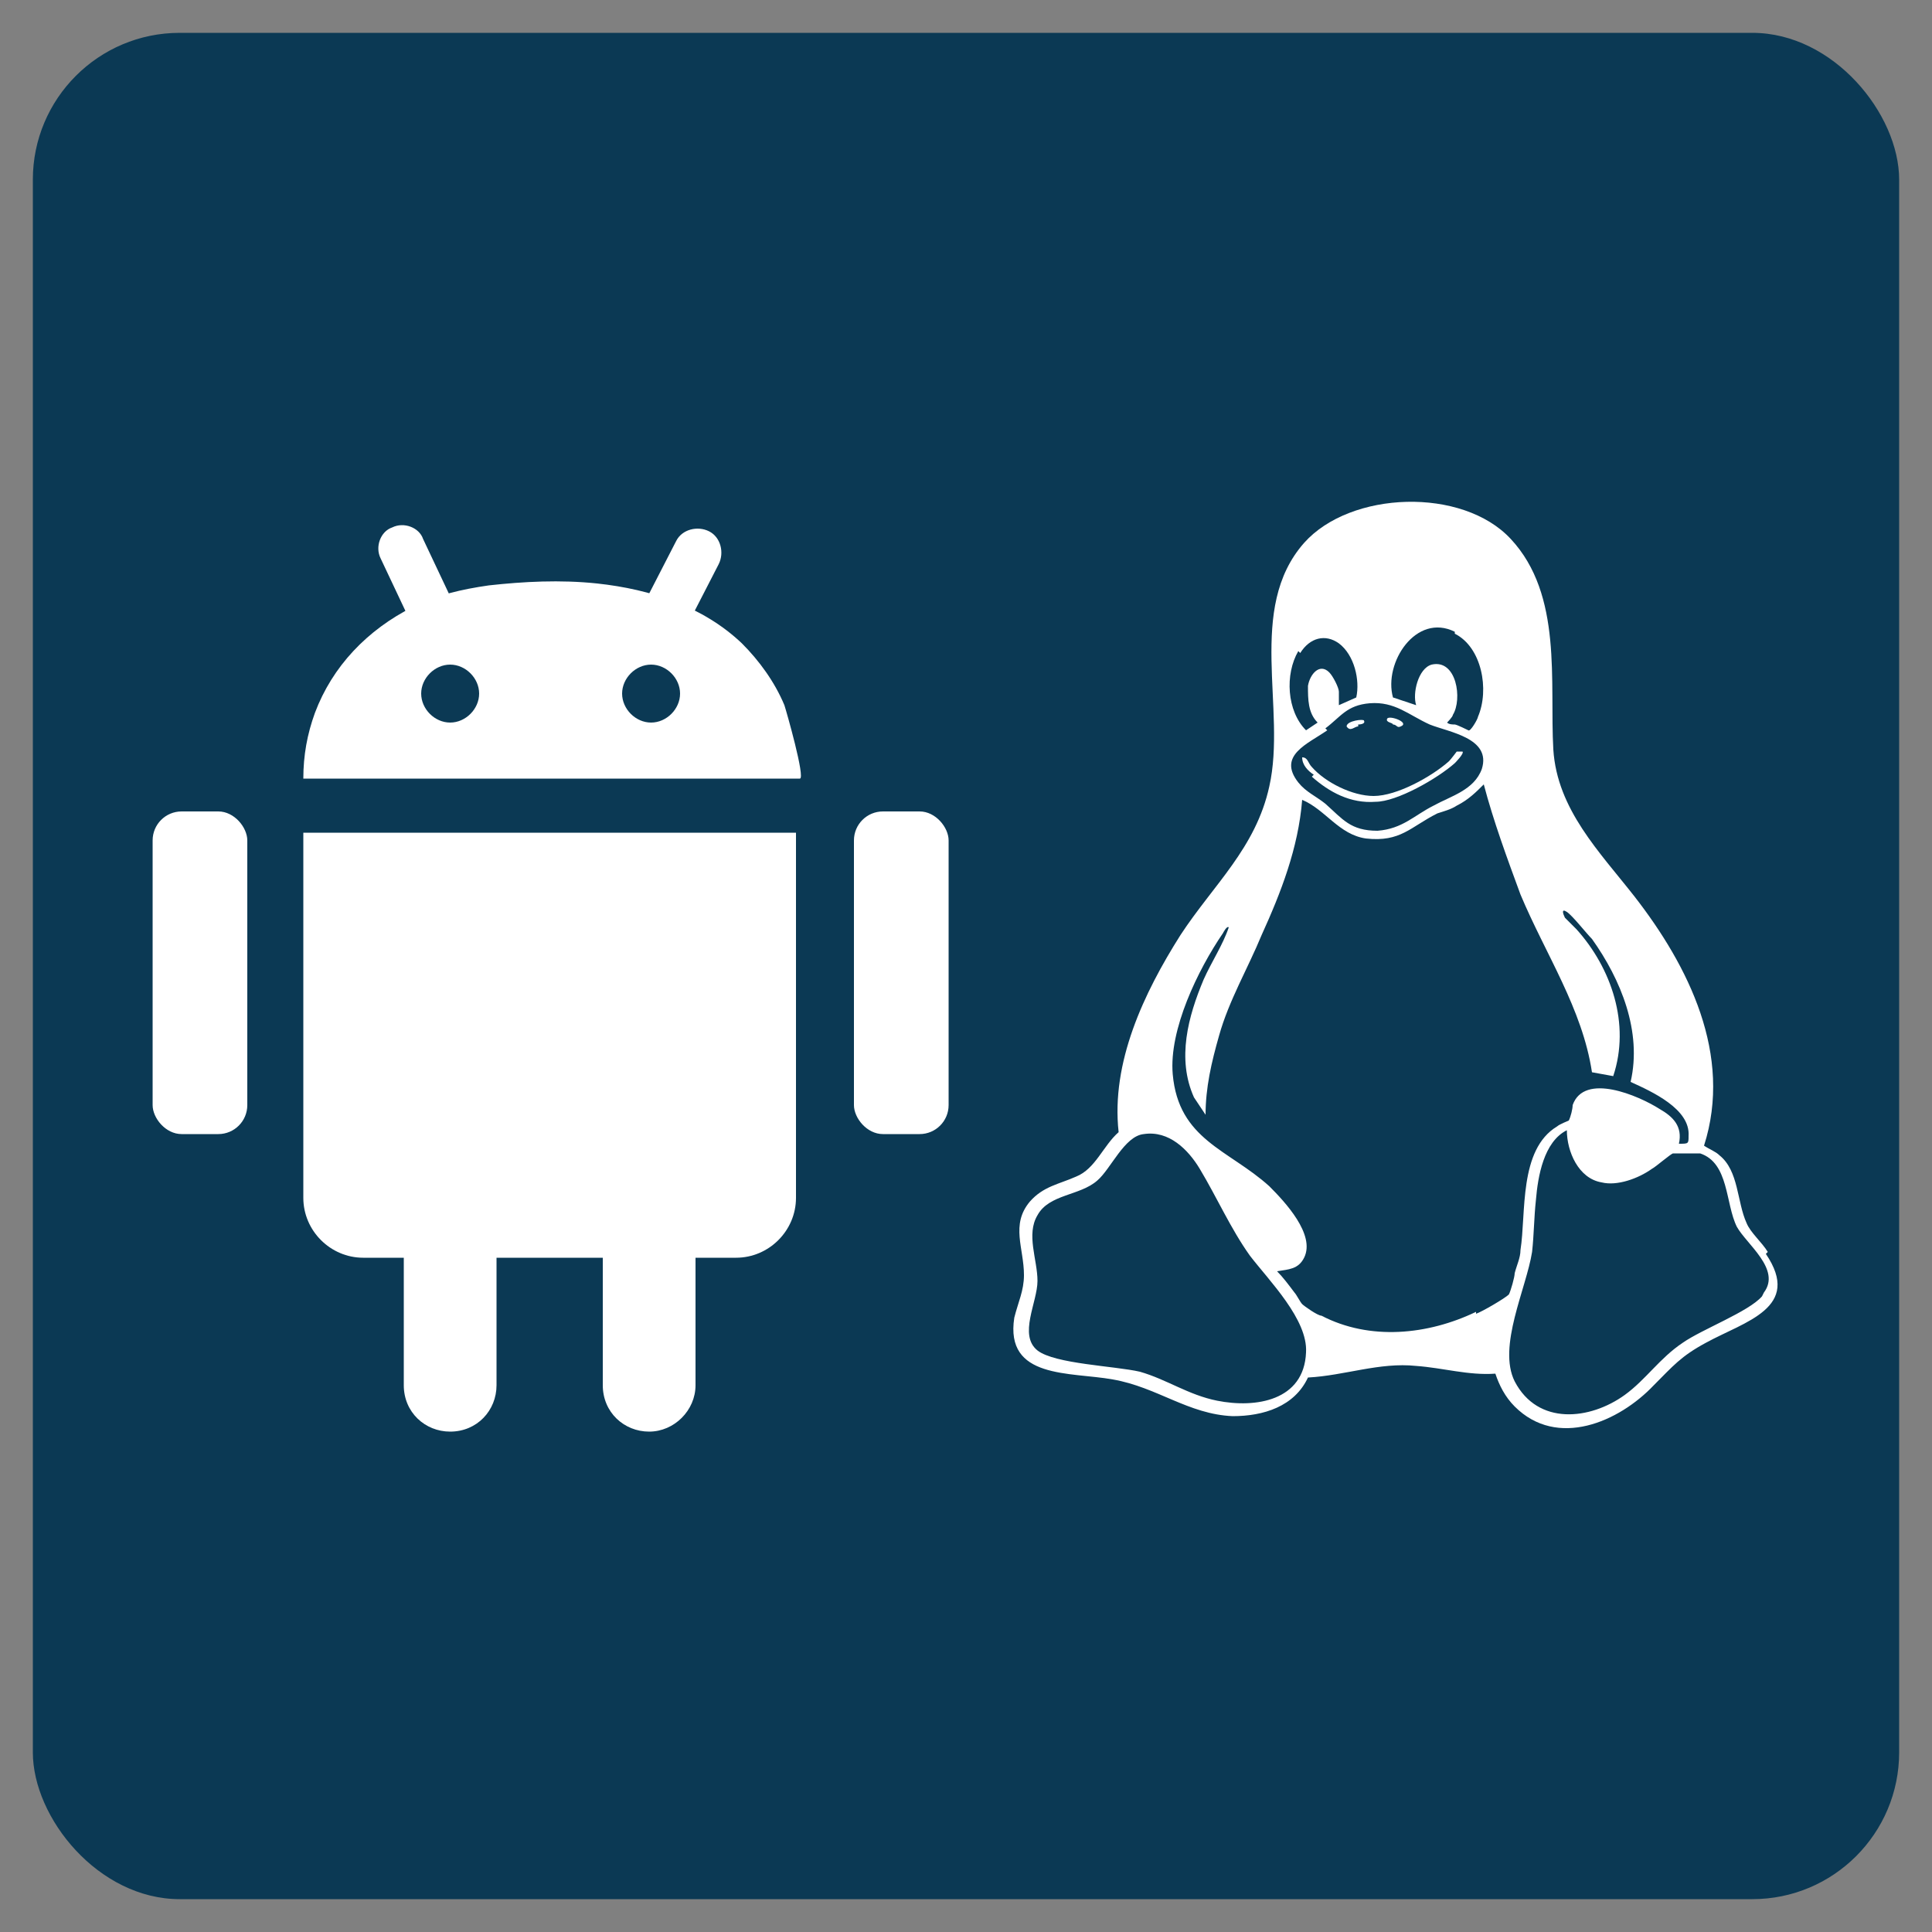 <?xml version="1.0" encoding="UTF-8"?>
<svg id="Layer_1" xmlns="http://www.w3.org/2000/svg" version="1.1" viewBox="0 0 100 100">
  <rect x="0" y="0" width="100" height="100" fill="#808080" stroke="none"/>
  <!-- Generator: Adobe Illustrator 29.0.1, SVG Export Plug-In . SVG Version: 2.1.0 Build 192)  -->
  <defs>
    <style>
      .st0 {
        fill: #fff;
      }

      .st1 {
        fill: #0b3954;
      }
    </style>
  </defs>
  <rect class="st1" x="1.7" y="1.7" width="96.6" height="96.6" rx="7.6" ry="7.6"/>
  <g>
    <g>
      <rect class="st0" x="44.2" y="42" width="4.9" height="16.7" rx="1.5" ry="1.5"/>
      <rect class="st0" x="7.9" y="42" width="4.9" height="16.7" rx="1.5" ry="1.5"/>
      <path class="st0" d="M15.7,43.1v18.9c0,1.7,1.4,3.1,3.1,3.1h2.1v6.6c0,1.4,1.1,2.4,2.4,2.4h0c1.4,0,2.4-1.1,2.4-2.4v-6.6h5.5v6.6c0,1.4,1.1,2.4,2.4,2.4s2.4-1.1,2.4-2.4v-6.6h2.1c1.7,0,3.1-1.4,3.1-3.1v-18.9H15.7Z"/>
      <path class="st0" d="M40.6,36.5c-.5-1.2-1.3-2.3-2.2-3.2-2-1.9-4.7-2.8-7.5-3.1-1.9-.2-3.8-.1-5.6.1-1.4.2-2.7.5-3.9,1.1-2.4,1.2-4.2,3.1-5.1,5.5-.4,1.1-.6,2.2-.6,3.4,0,0,25.7,0,25.7,0,.3,0-.7-3.5-.8-3.8ZM23.3,37.4c-.8,0-1.5-.7-1.5-1.5s.7-1.5,1.5-1.5,1.5.7,1.5,1.5-.7,1.5-1.5,1.5ZM33.7,37.4c-.8,0-1.5-.7-1.5-1.5s.7-1.5,1.5-1.5,1.5.7,1.5,1.5-.7,1.5-1.5,1.5Z"/>
      <path class="st0" d="M34.3,33.3c-.2,0-.4,0-.6-.1-.6-.3-.8-1.1-.5-1.7l1.8-3.5c.3-.6,1.1-.8,1.7-.5.6.3.8,1.1.5,1.7l-1.8,3.5c-.2.4-.7.7-1.1.7Z"/>
      <path class="st0" d="M22.5,33.2c-.5,0-.9-.3-1.1-.7l-1.7-3.6c-.3-.6,0-1.4.6-1.6.6-.3,1.4,0,1.6.6l1.7,3.6c.3.6,0,1.4-.6,1.6-.2,0-.3.1-.5.1Z"/>
    </g>
    <g>
      <path class="st0" d="M91.5,64.8c-.3-.5-.9-1-1.1-1.5-.5-1.1-.4-2.7-1.4-3.5-.2-.2-.5-.3-.8-.5,1.5-4.7-.8-9.3-3.6-12.9-1.8-2.3-4-4.5-4.2-7.6-.2-3.5.5-8-2.2-10.9-2.5-2.7-8.3-2.5-10.7.2-3,3.4-.9,8.6-1.8,12.6-.7,3.2-2.9,5.1-4.6,7.7-1.9,3-3.6,6.6-3.2,10.2-.8.7-1.2,1.9-2.2,2.3-.9.4-1.7.5-2.4,1.3-1,1.2-.3,2.4-.3,3.8,0,.8-.3,1.4-.5,2.2-.5,3.2,2.9,2.8,5.1,3.2,2.3.4,3.9,1.8,6.2,1.9,1.6,0,3.2-.5,3.9-2,1.9-.1,3.7-.8,5.6-.6,1.4.1,2.7.5,4.1.4.2.6.5,1.2,1,1.7,2.2,2.2,5.4.8,7.2-1.1,1-1,1.4-1.5,2.7-2.2,2-1.1,5-1.8,3.1-4.6ZM75.3,32.8c1.4.7,1.8,2.9,1.2,4.3,0,.1-.4.8-.5.7,0,0-.6-.3-.7-.3-.1,0-.3,0-.4-.1,0,0,.3-.3.3-.4.5-.8.2-2.9-1.1-2.6-.7.2-1,1.5-.8,2.1l-1.2-.4c-.5-1.8,1.2-4.4,3.2-3.4ZM67.3,33.8c.5-.8,1.3-1,2-.5.8.6,1.1,1.9.9,2.8l-.9.4v-.7c0-.2-.3-.8-.5-1-.5-.5-1,.1-1.1.7,0,.7,0,1.4.5,1.9l-.6.4c-1-1-1.1-2.9-.4-4.1ZM68.6,37.7c.8-.6,1.1-1.2,2.3-1.3,1.3-.1,2,.6,3.1,1.1,1,.4,3.2.7,2.7,2.3-.4,1.1-1.6,1.4-2.5,1.9-1,.5-1.6,1.2-2.9,1.3-1.4,0-1.8-.6-2.7-1.4-.5-.4-1-.6-1.4-1.1-1.1-1.4.5-2,1.5-2.7ZM63,72.5c-1.5-.3-2.6-1.1-4-1.5-1.3-.3-4.4-.4-5.3-1.1-1-.8,0-2.5,0-3.6,0-1.1-.6-2.4,0-3.4.6-1.1,2.2-1,3.1-1.8.7-.6,1.4-2.3,2.4-2.4,1.3-.2,2.3.8,2.9,1.8.9,1.5,1.6,3.1,2.6,4.5,1,1.3,3,3.3,2.9,5-.1,2.5-2.6,2.9-4.6,2.5ZM76.4,67.9c-2.5,1.2-5.5,1.5-8,.2-.2,0-.9-.5-1-.6-.1-.1-.3-.5-.4-.6-.3-.4-.6-.8-.9-1.1,0-.1,0,0,0,0,.6-.1,1.1-.1,1.4-.7.6-1.2-1-2.9-1.8-3.7-2.1-1.9-4.7-2.4-5-5.8-.2-2.3,1.3-5.4,2.6-7.3,0,0,.2-.4.3-.3-.3.9-.9,1.8-1.3,2.7-.8,1.9-1.4,4.1-.5,6.1l.6.9c0-1.4.3-2.7.7-4.1.5-1.8,1.5-3.5,2.2-5.2,1-2.2,1.9-4.5,2.1-7,1.2.5,1.9,1.8,3.3,2,1.8.2,2.3-.6,3.7-1.3.3-.1.7-.2,1-.4.6-.3,1-.7,1.4-1.1.5,1.9,1.2,3.8,1.9,5.7,1.3,3.1,3.2,5.9,3.7,9.2l1.1.2c.9-2.7-.1-5.6-1.9-7.6-.2-.2-.4-.4-.6-.6-.1-.2-.2-.5.1-.3.3.2,1,1.1,1.3,1.4,1.5,2.1,2.6,4.8,2,7.4,1.1.5,3.1,1.4,3,2.8,0,.4,0,.4-.5.4.2-.9-.3-1.4-1-1.8-1.1-.7-3.9-1.9-4.5-.2,0,.2-.1.6-.2.8,0,0-.5.2-.6.3-2,1.2-1.6,4.5-1.9,6.4,0,.4-.2.8-.3,1.2,0,.2-.2.9-.3,1.1-.2.2-1.4.9-1.7,1ZM91.2,67.1c-.7.8-3.1,1.7-4.1,2.4-1.2.8-1.9,1.9-3,2.7-1.8,1.3-4.5,1.6-5.7-.7-.9-1.8.6-4.8.9-6.7.1-.9.1-1.8.2-2.7.1-1.2.4-3,1.6-3.6,0,1.1.6,2.5,1.8,2.7.8.2,1.9-.2,2.6-.7.2-.1,1-.8,1.1-.8.3,0,1.1,0,1.4,0,1.5.5,1.3,2.6,1.9,3.8.5.9,2.3,2.2,1.4,3.4Z"/>
      <path class="st0" d="M67.9,40.2c.9.8,2,1.4,3.3,1.3,1.1,0,3.2-1.2,4.1-2,0,0,.5-.5.4-.6,0,0-.2,0-.3,0,0,0-.3.4-.4.5-.9.8-2.7,1.8-3.9,1.8-1.1,0-2.5-.7-3.2-1.5-.2-.2-.2-.5-.5-.5,0,.4.3.7.6.9Z"/>
      <path class="st0" d="M72.5,37.6c.5-.2-.6-.6-.7-.4-.1.2.3.2.3.3.2,0,.2.2.4.1Z"/>
      <path class="st0" d="M70.3,37.5c0,0,.4,0,.3-.2,0-.1-.9,0-.9.3.2.3.4,0,.6,0Z"/>
    </g>
  </g>
</svg>